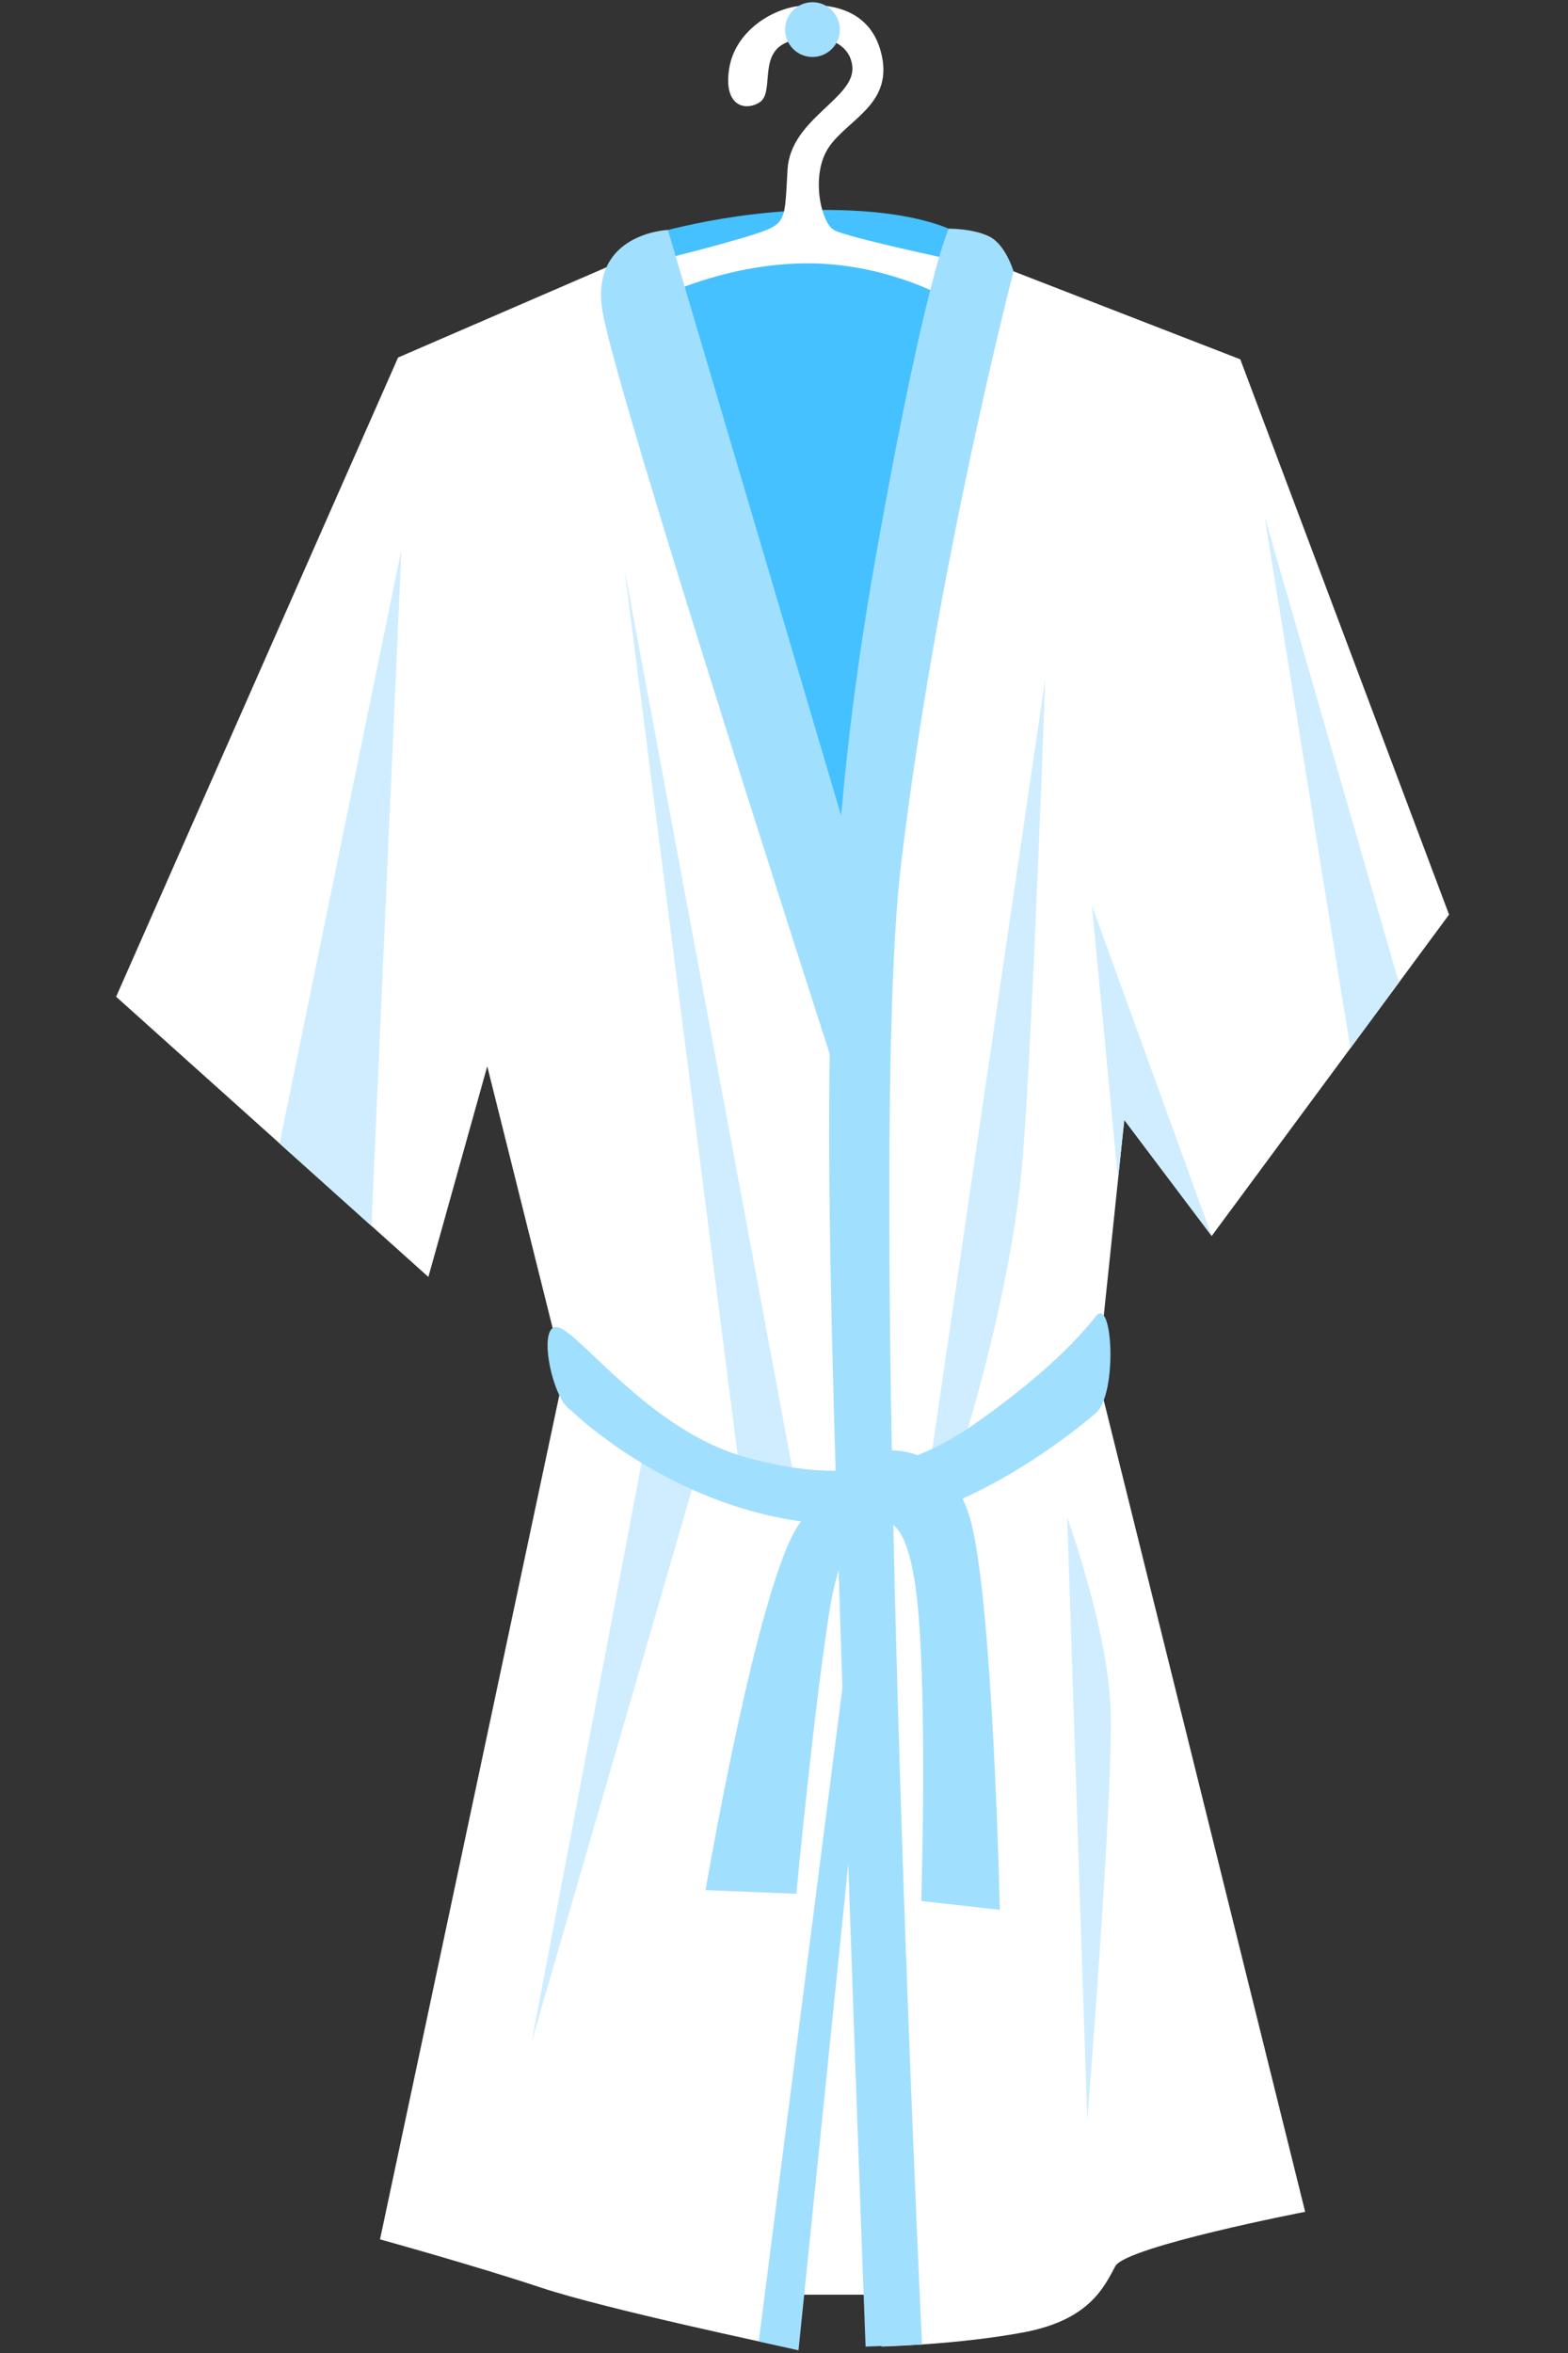 <?xml version="1.0" encoding="UTF-8"?> <svg xmlns="http://www.w3.org/2000/svg" xmlns:xlink="http://www.w3.org/1999/xlink" id="eka9WeRuy0o1" viewBox="-10 0 150 225" shape-rendering="geometricPrecision" text-rendering="geometricPrecision"><rect x="-10" y="0" width="150" height="225" fill="#333333" stroke="none"/><style> #eka9WeRuy0o2_tr {animation: eka9WeRuy0o2_tr__tr 4000ms linear infinite normal forwards}@keyframes eka9WeRuy0o2_tr__tr { 0% {transform: translate(67.724px,2.83px) rotate(0deg);animation-timing-function: cubic-bezier(0.39,0.575,0.565,1)} 25% {transform: translate(67.724px,2.83px) rotate(2deg);animation-timing-function: cubic-bezier(0.445,0.05,0.55,0.95)} 75% {transform: translate(67.724px,2.83px) rotate(-2deg);animation-timing-function: cubic-bezier(0.47,0,0.745,0.715)} 100% {transform: translate(67.724px,2.83px) rotate(0deg)}} </style><g id="eka9WeRuy0o2_tr" transform="translate(67.724,2.83) rotate(0)"><g transform="translate(-67.724,-2.83)" clip-path="url(#eka9WeRuy0o21)"><g><path d="M1.109,95.311L28.082,34.187L52.149,23.773l31.41.855l25.091,9.731l19.971,53.098-22.704,30.73-8.364-11.1-2.56,24.415L114.855,211.5c0,0-17.13,3.318-18.157,5.196s-2.391,5.12-8.706,6.316c-6.315,1.196-13.657,1.364-13.657,1.364l-1.196-4.952h-7.338l-.939,4.952c0,0-16.983-3.583-23.129-5.634s-15.379-4.607-15.379-4.607l17.597-82.809-7.338-29.366-5.633,20.144L1.109,95.311Z" fill="#fff"></path><path d="M68.893,91.014L51.418,22.685c0,0,7.906-2.611,17.475-2.611c9.569,0,12.907,2.32,12.907,2.32L68.893,91.014Z" fill="#45c1ff"></path><path d="M62.586,223.897l3.801.846l5.78-56.433-.981-11.576-8.601,67.163Z" fill="#a1dfff"></path><path d="M28.403,52.547L25.532,117.229l-8.79-7.887L28.403,52.547Z" fill="#cfedff"></path><path d="M110.957,49.305l12.861,44.656-4.639,6.274-8.222-50.929Z" fill="#cfedff"></path><path d="M96.954,112.772L94.457,86.594l11.459,31.593-8.365-11.095-.598,5.68Z" fill="#cfedff"></path><path d="M56.511,141.335l-15.644,53.89l10.979-57.823l4.665,3.933Z" fill="#cfedff"></path><path d="M92.09,145.086l1.92,57.642c0,0,2.598-32.116,2.214-39.708s-4.134-17.934-4.134-17.934Z" fill="#cfedff"></path><path d="M81.8,139.14c0,0,5.073-15.462,6.079-28.911c1.006-13.45,2.105-45.288,2.105-45.288L79.098,139.144h2.703v-.004Z" fill="#cfedff"></path><path d="M60.713,140.331L49.738,54.418l16.157,86.553-5.182-.64Z" fill="#cfedff"></path><path d="M53.897,28.07c0,0,6.037-2.889,13.375-2.889c7.338,0,12.857,3.116,12.857,3.116l1.208-3.413c0,0-10.322-2.177-11.569-2.897-1.246-.72-2.269-5.331-.451-7.95s5.974-4.042,5.064-8.594-4.896-5.179-7.767-4.893-6.285,2.505-6.854,5.975s1.364,4.156,2.846,3.301c1.482-.855.029-4.27,2.261-5.575s6.445-.855,6.673,2.164-5.919,4.952-6.201,9.79-.059,5.179-3.014,6.148c-2.955.968-9.161,2.505-9.161,2.505l.741,2.219-.008.992Z" fill="#fff"></path><path d="M67.724,5.449c1.446,0,2.619-1.173,2.619-2.619s-1.172-2.619-2.619-2.619-2.619,1.173-2.619,2.619s1.172,2.619,2.619,2.619Z" fill="#a1dfff"></path><path d="M44.606,134.844c-1.823-1.053-3.292-8.477-1.191-7.917s8.828,9.879,17.862,12.401s15.48,1.402,22.135-3.293c6.656-4.695,9.805-8.126,11.417-10.16s2.101,7.428,0,9.247-12.537,10.236-22.135,10.649c-16.322.699-28.088-10.932-28.088-10.932v.005Z" fill="#a1dfff"></path><path d="M74.294,145.631c0,0-7.363-1.604-2.408-6.021c1.646-1.47,8.929-2.244,11.03,6.021c2.101,8.266,2.732,36.992,2.732,36.992l-7.514-.842c0,0,.577-18.637-.333-28.166s-3.511-7.988-3.511-7.988l.004.004Z" fill="#a1dfff"></path><path d="M74.297,145.632c0,0-3.452-1.192-4.98,8.619-1.528,9.812-3.136,26.836-3.136,26.836l-8.685-.35c0,0,4.972-29.155,8.895-34.932c3.924-5.778,7.91-.173,7.91-.173h-.004Z" fill="#a1dfff"></path><path d="M53.891,21.988c0,0-7.371.282-6.281,7.609C48.7,36.924,69.766,102,69.766,102l1.589-21L53.891,21.988Z" fill="#a1dfff"></path><path d="M80.76,21.867c0,0,2.332-.025,3.89.754s2.311,3.331,2.311,3.331-7.409,28.368-10.781,56.863s2.025,141.378,2.025,141.378l-5.401.194c0,0-2.084-55.082-3.039-89.829-.956-34.748-.707-54.745,4.041-81.488s6.955-31.202,6.955-31.202Z" fill="#a1dfff"></path></g><clipPath id="eka9WeRuy0o21"><rect width="128" height="225" rx="0" ry="0" transform="translate(.855 0)" fill="#fff"></rect></clipPath></g></g></svg> 